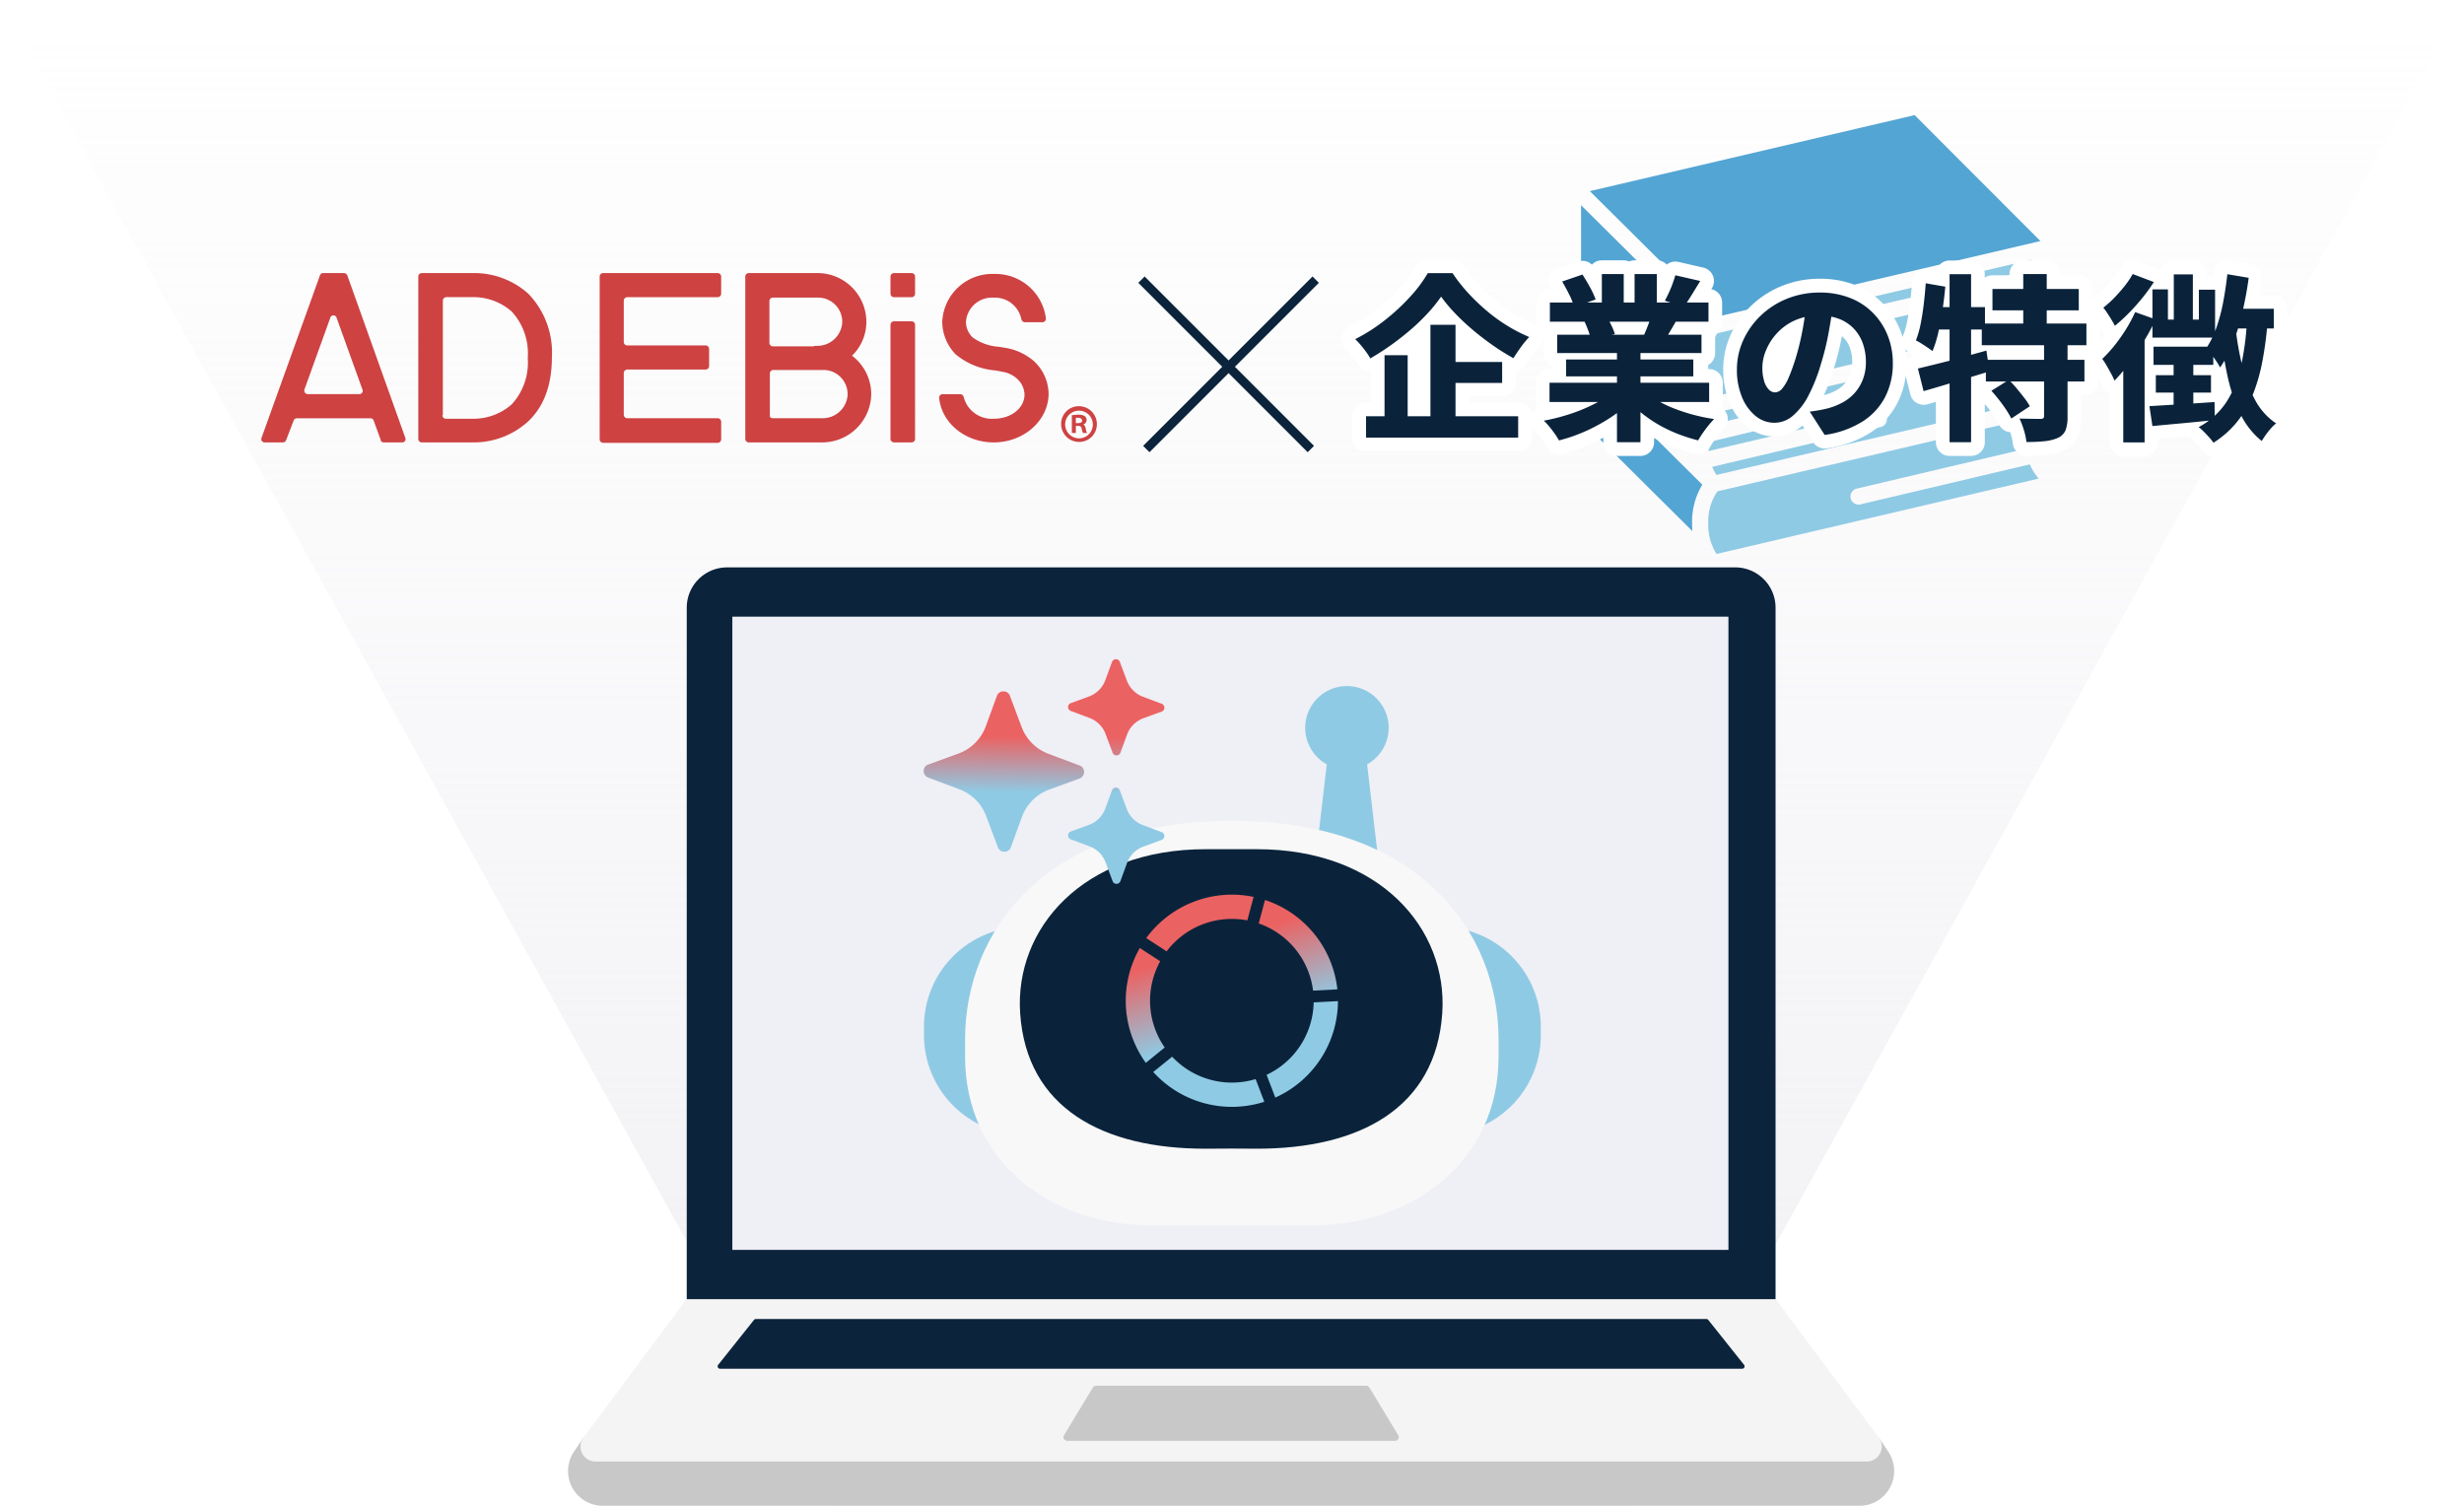 <svg role="img" aria-label="AD EBiS × 企業の特徴" viewBox="0 0 275 168.056" xmlns="http://www.w3.org/2000/svg" xmlns:xlink="http://www.w3.org/1999/xlink"><title>AD EBiS × 企業の特徴</title><defs><linearGradient id="a" x1="0.5" x2="0.5" y2="1" gradientUnits="objectBoundingBox"><stop offset="0" stop-color="#e7e7ed" stop-opacity="0"/><stop offset="1" stop-color="#e7e7ed"/></linearGradient><filter id="b" x="94.125" y="67.572" width="86.841" height="68.086" filterUnits="userSpaceOnUse"><feOffset dy="3" input="SourceAlpha"/><feGaussianBlur stdDeviation="3" result="c"/><feFlood flood-opacity="0.161"/><feComposite operator="in" in2="c"/><feComposite in="SourceGraphic"/></filter><filter id="d" x="98.708" y="82.6" width="77.541" height="63.142" filterUnits="userSpaceOnUse"><feOffset dy="3" input="SourceAlpha"/><feGaussianBlur stdDeviation="3" result="e"/><feFlood flood-opacity="0.161"/><feComposite operator="in" in2="e"/><feComposite in="SourceGraphic"/></filter><linearGradient id="f" x1="0.363" y1="0.257" x2="0.589" y2="0.599" gradientUnits="objectBoundingBox"><stop offset="0" stop-color="#eb6262"/><stop offset="1" stop-color="#8fcae4"/></linearGradient><linearGradient id="g" x1="0.338" y1="0.344" x2="0.335" y2="0.593" xlink:href="#f"/></defs><g transform="translate(-1062 -1893)"><path d="M-20,0H255L162.038,168.055H72.962Z" transform="translate(1082 1893)" opacity="0.599" fill="url(#a)"/><g transform="translate(1125.403 1956.324)"><path d="M146.3,0H1.7L.671,1.526A3.876,3.876,0,0,0,3.7,7.582q.078,0,.156,0H144.143q.079,0,.157,0a3.877,3.877,0,0,0,3.028-6.056Z" transform="translate(0 97.147)" fill="#c8c8c8"/><path d="M143.559,18.148H1.677A1.674,1.674,0,0,1,.334,15.475L11.854,0H133.382L144.9,15.475a1.674,1.674,0,0,1-1.343,2.673" transform="translate(1.382 81.646)" fill="#f4f4f4"/><path d="M.061,5.512,3.277.2A.417.417,0,0,1,3.633,0h30.15a.417.417,0,0,1,.357.2l3.216,5.311A.417.417,0,0,1,37,6.145H.418a.417.417,0,0,1-.357-.633" transform="translate(55.291 91.336)" fill="#c8c8c8"/><path d="M3.719,89.438A.269.269,0,0,1,3.509,89l4-5.017a.272.272,0,0,1,.211-.1H113.793a.272.272,0,0,1,.211.1l4,5.017a.27.27,0,0,1-.211.438ZM0,81.672V4.5A4.5,4.5,0,0,1,4.5,0h112.52a4.5,4.5,0,0,1,4.5,4.5V81.672Z" transform="translate(13.243 0)" fill="#0b233b"/><path d="M117.8,89.938H3.719a.769.769,0,0,1-.6-1.25l4-5.017a.769.769,0,0,1,.6-.29H113.793a.768.768,0,0,1,.6.288l4,5.019a.77.77,0,0,1-.6,1.25Zm-113.6-1H117.317l-3.635-4.557H7.833Zm117.816-6.766H-.5V4.5a5,5,0,0,1,5-5h112.52a5,5,0,0,1,5,5ZM.5,81.172H121.014V4.5a4,4,0,0,0-4-4H4.5a4,4,0,0,0-4,4Z" transform="translate(13.243 0)" fill="rgba(0,0,0,0)"/><path d="M0,0H111.169V70.672H0Z" transform="translate(18.333 5.5)" fill="#efeff6"/></g><g transform="translate(1091.159 1923.476)"><path d="M13.635,18.9h2.044a.368.368,0,0,0,.349-.5L9.546.249A.444.444,0,0,0,9.147,0H6.854A.375.375,0,0,0,6.5.249L-.026,18.4a.368.368,0,0,0,.349.5H2.367a.375.375,0,0,0,.349-.249l.848-2.194a.375.375,0,0,1,.349-.249h8.227a.375.375,0,0,1,.349.249l.8,2.194C13.286,18.8,13.435,18.9,13.635,18.9ZM4.76,13.013,7.652,4.986a.364.364,0,0,1,.7,0l2.892,8.027a.368.368,0,0,1-.349.5H5.159A.4.4,0,0,1,4.76,13.013Z" transform="translate(0.053 0)" fill="#ce4242"/><g transform="translate(89.271 14.858)"><path d="M180.994,29.8A1.969,1.969,0,0,0,179,31.794a2,2,0,0,0,1.994,1.994,1.969,1.969,0,0,0,1.994-1.994,2,2,0,0,0-1.994-1.994m0,3.59a1.564,1.564,0,0,1-1.546-1.6,1.546,1.546,0,1,1,1.546,1.6" transform="translate(-179 -29.8)" fill="#ce4242"/><path d="M182.646,32.8h0a.525.525,0,0,0,.4-.5c0-.5-.5-.6-.9-.6-.3,0-.548.05-.748.05v1.994h.449v-.8c.4,0,.6,0,.648.3a2.019,2.019,0,0,0,.15.5h.449a1.469,1.469,0,0,1-.15-.5c-.05-.2-.1-.4-.3-.449m-.8-.15v-.6h.249c.3,0,.449.15.449.3.05.3-.349.3-.7.3" transform="translate(-180.203 -30.753)" fill="#ce4242"/></g><path d="M41.332,18.9H35.5a.393.393,0,0,1-.4-.4V.4a.393.393,0,0,1,.4-.4h5.734a9.05,9.05,0,0,1,6.132,2.293,9.442,9.442,0,0,1,2.642,7.13c0,3.091-.9,5.484-2.642,7.13A9.009,9.009,0,0,1,41.332,18.9Zm-3.54-3.041a.393.393,0,0,0,.4.4h3.141a6.449,6.449,0,0,0,4.188-1.6,6.892,6.892,0,0,0,1.795-5.185A6.892,6.892,0,0,0,45.52,4.288a6.449,6.449,0,0,0-4.188-1.6H38.241a.393.393,0,0,0-.4.4V15.855Z" transform="translate(-17.574 0)" fill="#ce4242"/><path d="M143.143,24.311H141.2a.393.393,0,0,1-.4-.4V11.2a.393.393,0,0,1,.4-.4h1.944a.393.393,0,0,1,.4.4V23.962A.385.385,0,0,1,143.143,24.311Z" transform="translate(-70.574 -5.415)" fill="#ce4242"/><path d="M143.143,2.692H141.2a.393.393,0,0,1-.4-.4V.4a.393.393,0,0,1,.4-.4h1.944a.393.393,0,0,1,.4.4V2.343A.385.385,0,0,1,143.143,2.692Z" transform="translate(-70.574 0)" fill="#ce4242"/><path d="M89.261,2.293V.4a.393.393,0,0,0-.4-.4H76.1a.393.393,0,0,0-.4.4V18.547a.393.393,0,0,0,.4.4H88.862a.393.393,0,0,0,.4-.4V16.6a.393.393,0,0,0-.4-.4H78.791a.393.393,0,0,1-.4-.4V11.168a.393.393,0,0,1,.4-.4h8.725a.393.393,0,0,0,.4-.4V8.476a.393.393,0,0,0-.4-.4H78.791a.393.393,0,0,1-.4-.4V3.091a.393.393,0,0,1,.4-.4H88.862A.393.393,0,0,0,89.261,2.293Z" transform="translate(-37.932 0)" fill="#ce4242"/><path d="M116.876,18.9H108.7a.393.393,0,0,1-.4-.4V.4a.393.393,0,0,1,.4-.4h7.628a5.458,5.458,0,0,1,5.484,5.434,5.273,5.273,0,0,1-1.6,3.789,5.407,5.407,0,0,1,2.144,4.288A5.48,5.48,0,0,1,116.876,18.9ZM111.391,16.2h5.534a2.785,2.785,0,0,0,2.792-2.593,2.7,2.7,0,0,0-2.692-2.792h-5.584a.393.393,0,0,0-.4.4v4.637C110.992,16.054,111.142,16.2,111.391,16.2Zm4.587-8.077h.349a2.785,2.785,0,0,0,2.792-2.593,2.7,2.7,0,0,0-2.692-2.792h-5.036a.393.393,0,0,0-.4.4V7.778a.393.393,0,0,0,.4.4h4.587Z" transform="translate(-54.278 0)" fill="#ce4242"/><path d="M157.783,19c-3.191,0-5.833-2.194-6.083-4.986a.393.393,0,0,1,.4-.4h1.944a.423.423,0,0,1,.4.349,3.239,3.239,0,0,0,3.39,2.393c1.895,0,3.39-1.2,3.39-2.692a2.475,2.475,0,0,0-.8-1.745,3.194,3.194,0,0,0-1.645-.8c-.249-.05-.548-.1-.8-.15a7.963,7.963,0,0,1-4.437-1.795h0a5.279,5.279,0,0,1-1.5-3.59A5.585,5.585,0,0,1,157.832.2a5.671,5.671,0,0,1,5.783,4.986.393.393,0,0,1-.4.4h-1.945a.423.423,0,0,1-.4-.349,3.009,3.009,0,0,0-3.091-2.393,2.914,2.914,0,0,0-3.091,2.692,2.419,2.419,0,0,0,.748,1.745h0a5.588,5.588,0,0,0,2.942,1.047l.9.15a6.471,6.471,0,0,1,2.991,1.446,5.072,5.072,0,0,1,1.645,3.689C163.865,16.6,161.123,19,157.783,19Z" transform="translate(-76.04 -0.1)" fill="#ce4242"/></g><g transform="translate(1238.458 1905.846)"><path d="M194.337,381.42l-35.965,8.417a6.072,6.072,0,0,1-.921-3.431,5.881,5.881,0,0,1,1.022-3.563l35.093-8.213a5.992,5.992,0,0,0-.705,2.84,6.111,6.111,0,0,0,.031.619l-18.875,4.454a.9.9,0,0,0,.414,1.755l18.908-4.463A5.849,5.849,0,0,0,194.337,381.42Z" transform="translate(-143.254 -340.854)" fill="#8fcae4"/><path d="M194.337,283.561l-35.965,8.416a4.085,4.085,0,0,1-.481-.905l18.806-4.439a.9.9,0,1,0-.415-1.755l-18.795,4.436c-.024-.251-.038-.507-.038-.767,0-.076,0-.151,0-.225l11.871-2.85a.9.9,0,0,0-.42-1.753l-11.145,2.675a4.267,4.267,0,0,1,.712-1.41l35.093-8.214a6,6,0,0,0-.705,2.841A5.934,5.934,0,0,0,194.337,283.561Z" transform="translate(-143.254 -251.817)" fill="#8fcae4"/><path d="M12.392,326.238c0,.3.015.6.041.887L0,314.781V308.5l13.532,13.434A7.988,7.988,0,0,0,12.392,326.238Z" transform="translate(0 -280.686)" fill="#53a5d3"/><path d="M12.392,228.379c0,.3.015.6.041.887L0,216.922V210.64l13.532,13.434A7.991,7.991,0,0,0,12.392,228.379Z" transform="translate(0 -191.649)" fill="#53a5d3"/><path d="M12.392,129.391c0,.3.015.6.041.887L0,117.934V111.54l13.576,13.478A7.932,7.932,0,0,0,12.392,129.391Z" transform="translate(0 -101.484)" fill="#53a5d3"/><path d="M194.337,185.71l-35.965,8.417a6.072,6.072,0,0,1-.921-3.431,5.882,5.882,0,0,1,1.022-3.563l35.093-8.213a5.9,5.9,0,0,0-.5,1.269L176.393,184a.9.9,0,0,0,.2,1.781.913.913,0,0,0,.2-.023l16.074-3.674a6.091,6.091,0,0,0,.112.894l-9.215,2.135a.9.9,0,0,0,.2,1.781.939.939,0,0,0,.2-.023l9.439-2.187A5.843,5.843,0,0,0,194.337,185.71Z" transform="translate(-143.254 -162.789)" fill="#8fcae4"/><path d="M61.123,14.055,24.964,22.517,10.83,8.485,47.082,0Z" transform="translate(-9.854)" fill="#53a5d3"/></g><g transform="translate(1199.118 1914.488) rotate(45)"><path d="M.5,26.736h-1V0h1Z" transform="translate(13.75 0)" fill="#0b233b"/><path d="M.5,26.736h-1V0h1Z" transform="translate(26.736 13.75) rotate(90)" fill="#0b233b"/></g><g transform="translate(1157.486 1966.395)"><g transform="translate(7.6 0.177)"><g transform="translate(0.038)"><g transform="matrix(1, 0, 0, 1, -103.12, -73.57)" filter="url(#b)"><path d="M57.707,26.882h-6.13L49.454,8.734a4.657,4.657,0,1,0-4.5,0L42.831,26.882h-31.7A11.134,11.134,0,0,0,0,38.016v.937A11.134,11.134,0,0,0,11.134,50.086H57.707A11.134,11.134,0,0,0,68.841,38.952v-.937A11.134,11.134,0,0,0,57.707,26.882" transform="translate(103.12 73.57)" fill="#8fcae4"/></g><g transform="matrix(1, 0, 0, 1, -103.12, -73.57)" filter="url(#d)"><path d="M36.326,22.041c-21.112,0-29.77,12.577-29.77,24.419v1.926c0,11.445,9.278,18.8,20.724,18.8H45.373c11.445,0,20.724-7.352,20.724-18.8V46.46c0-11.842-8.659-24.419-29.77-24.419" transform="translate(101.15 66.56)" fill="#f8f8f8"/></g><path d="M41.859,31.1H36.094c-13.678,0-21.309,8.867-20.672,18.307.717,10.613,9.255,15.12,20.672,15.12l2.883-.016,2.883.016c11.417,0,19.956-4.506,20.672-15.12.637-9.44-6.994-18.307-20.672-18.307" transform="translate(-4.69 -9.895)" fill="#0a233b"/><path d="M5.425,21.771l1.594-2.194a9.135,9.135,0,0,0,9.644,0l1.594,2.194a11.842,11.842,0,0,1-12.832,0Zm12.3-2.968a9.132,9.132,0,0,0,2.98-9.171l2.579-.838A11.839,11.839,0,0,1,19.322,21ZM.394,8.794l2.58.838A9.132,9.132,0,0,0,5.953,18.8L4.359,21A11.839,11.839,0,0,1,.394,8.794ZM12.5,2.711V0A11.841,11.841,0,0,1,22.881,7.541L20.3,8.38A9.134,9.134,0,0,0,12.5,2.711ZM.8,7.541A11.841,11.841,0,0,1,11.182,0V2.711A9.135,9.135,0,0,0,3.38,8.38Z" transform="matrix(0.966, 0.259, -0.259, 0.966, 25.985, 23.634)" fill="url(#f)"/><path d="M11.841,24.16a12.317,12.317,0,0,1-6.687-1.968l-.444-.286,2.178-3,.4.246a8.635,8.635,0,0,0,9.116,0l.4-.246,2.178,3-.444.286A12.316,12.316,0,0,1,11.841,24.16ZM6.147,21.628a11.343,11.343,0,0,0,11.387,0l-1.009-1.389a9.636,9.636,0,0,1-9.369,0Zm13.081.091-2.178-3,.356-.3a8.632,8.632,0,0,0,2.817-8.669L20.112,9.3l3.524-1.145.135.511a12.362,12.362,0,0,1-4.133,12.718ZM18.4,18.876l1.009,1.389A11.364,11.364,0,0,0,22.928,9.437l-1.633.53a9.632,9.632,0,0,1-2.9,8.909ZM4.453,21.718l-.41-.334A12.363,12.363,0,0,1-.09,8.667l.135-.511L3.57,9.3l-.111.452a8.632,8.632,0,0,0,2.817,8.669l.356.3ZM.754,9.437A11.364,11.364,0,0,0,4.273,20.265l1.009-1.389A9.632,9.632,0,0,1,2.387,9.968ZM3.668,9,.144,7.854l.191-.493A12.365,12.365,0,0,1,11.154-.5l.528-.029V3.176l-.464.034A8.635,8.635,0,0,0,3.843,8.568ZM1.47,7.233,3.1,7.764a9.635,9.635,0,0,1,7.579-5.507V.541A11.366,11.366,0,0,0,1.47,7.233ZM20.014,9l-.175-.431A8.634,8.634,0,0,0,12.463,3.21L12,3.176V-.529l.528.029a12.365,12.365,0,0,1,10.82,7.86l.191.493ZM13,2.257a9.634,9.634,0,0,1,7.579,5.507l1.633-.531A11.367,11.367,0,0,0,13,.541Z" transform="matrix(0.966, 0.259, -0.259, 0.966, 25.985, 23.634)" fill="rgba(0,0,0,0)"/></g><path d="M21.09,24.774l-.78-2.09a3.07,3.07,0,0,0-1.8-1.8l-2.09-.784a.456.456,0,0,1-.3-.429v-.009a.456.456,0,0,1,.3-.431l2.03-.741a3.07,3.07,0,0,0,1.828-1.832l.741-2.03a.456.456,0,0,1,.431-.3h.009a.455.455,0,0,1,.429.3l.785,2.09a3.07,3.07,0,0,0,1.8,1.8l2.09.784a.464.464,0,0,1,0,.869l-2.03.741A3.07,3.07,0,0,0,22.7,22.74l-.741,2.03a.464.464,0,0,1-.869,0ZM8.285,20.991,6.978,17.508a5.118,5.118,0,0,0-2.994-2.994L.5,13.208a.76.76,0,0,1-.5-.717V12.48a.76.76,0,0,1,.5-.72l3.385-1.229A5.118,5.118,0,0,0,6.943,7.472L8.177,4.087a.76.76,0,0,1,.72-.5h.013a.76.76,0,0,1,.717.5l1.306,3.479a5.118,5.118,0,0,0,2.994,2.994l3.483,1.306a.772.772,0,0,1-.006,1.448l-3.385,1.234a5.118,5.118,0,0,0-3.05,3.054L9.734,20.987a.772.772,0,0,1-1.448.006ZM21.09,10.446l-.78-2.09a3.07,3.07,0,0,0-1.8-1.8l-2.09-.784a.456.456,0,0,1-.3-.429v-.01a.456.456,0,0,1,.3-.431l2.03-.741a3.07,3.07,0,0,0,1.828-1.83L21.026.3a.456.456,0,0,1,.43-.3h.009a.455.455,0,0,1,.429.3l.785,2.09a3.07,3.07,0,0,0,1.8,1.8l2.09.784a.464.464,0,0,1,0,.869l-2.03.741A3.07,3.07,0,0,0,22.7,8.412l-.741,2.03a.464.464,0,0,1-.869,0Z" transform="translate(0 0)" fill="url(#g)"/></g><rect width="83.264" height="60.347" transform="translate(0 0)" fill="none"/></g><path d="M9.631,0h2.761a1.528,1.528,0,0,1,1.271.68A16.688,16.688,0,0,0,15.3,2.754a21.443,21.443,0,0,0,1.955,1.863,17.272,17.272,0,0,0,2.107,1.514A16.209,16.209,0,0,0,21.54,7.248a1.531,1.531,0,0,1,.25.132,1.527,1.527,0,0,1-.061-.43V4.8a1.528,1.528,0,0,1,1.528-1.528h.078l-.024-.041a1.528,1.528,0,0,1,.822-2.22L26.4.241a1.528,1.528,0,0,1,1.547.338A1.524,1.524,0,0,1,29.055.1H31.5A1.523,1.523,0,0,1,32.1.224,1.522,1.522,0,0,1,32.71.1h2.483A1.523,1.523,0,0,1,36.3.575a1.526,1.526,0,0,1,1.3-.3l2.781.636A1.528,1.528,0,0,1,41.343,3.2l-.07.114A1.528,1.528,0,0,1,42.48,4.8V6.95A1.527,1.527,0,0,1,41.7,8.282q0,.058,0,.118v2.046a1.528,1.528,0,0,1-.914,1.4v.39h.24a1.528,1.528,0,0,1,1.528,1.528v2.145a1.522,1.522,0,0,1-.135.628,1.528,1.528,0,0,1,.243,2.359,7.75,7.75,0,0,0-.528.6c-.2.246-.393.505-.575.769s-.321.485-.429.68a1.528,1.528,0,0,1-1.706.74,20.246,20.246,0,0,1-2.514-.806,17.248,17.248,0,0,1-2.023-.954V20.4a1.528,1.528,0,0,1-1.528,1.528H30.743A1.528,1.528,0,0,1,29.216,20.4v-.5q-.615.328-1.258.619a19.85,19.85,0,0,1-3.315,1.162,1.528,1.528,0,0,1-1.725-.766,5.441,5.441,0,0,0-.364-.577c-.17-.241-.352-.479-.54-.708a5.4,5.4,0,0,0-.477-.518,1.526,1.526,0,0,1-.29-.369v1.139a1.528,1.528,0,0,1-1.528,1.528H2.739a1.528,1.528,0,0,1-1.528-1.528V17.5a1.528,1.528,0,0,1,1.528-1.528h.538v-3.4a1.528,1.528,0,0,1-1.393-.778,6.077,6.077,0,0,0-.372-.567c-.169-.234-.35-.465-.538-.687a6.063,6.063,0,0,0-.49-.523,1.528,1.528,0,0,1,.353-2.48A18.377,18.377,0,0,0,3.89,5.58,21.525,21.525,0,0,0,6.533,3.133,13.856,13.856,0,0,0,8.3.77,1.528,1.528,0,0,1,9.631,0ZM22.545,8.3q-.066-.035-.128-.075.017.059.03.119a1.528,1.528,0,0,1-.395,1.37,8.7,8.7,0,0,0-.8.971c-.28.392-.542.779-.777,1.151a1.525,1.525,0,0,1-1.014.685v1.258a1.528,1.528,0,0,1-1.528,1.528H14.257v.658h5.463a1.528,1.528,0,0,1,1.512,1.306,1.529,1.529,0,0,1,.642-.636,1.521,1.521,0,0,1-.186-.731V13.762a1.528,1.528,0,0,1,1.528-1.528h.319v-.357a1.528,1.528,0,0,1-.993-1.432V8.4C22.542,8.367,22.543,8.335,22.545,8.3ZM88.3.1a1.525,1.525,0,0,1,.54.1l2.363.894a1.527,1.527,0,0,1,.229.109A1.528,1.528,0,0,1,92.889.139h2.125a1.528,1.528,0,0,1,1.528,1.528v.18h.764q.022-.185.043-.371A1.528,1.528,0,0,1,99.118.14l2.383.4a1.528,1.528,0,0,1,1.263,1.712c-.078.576-.168,1.151-.269,1.723h1.555A1.528,1.528,0,0,1,105.579,5.5V7.7a1.528,1.528,0,0,1-.9,1.393c-.118.957-.262,1.868-.432,2.719a22.417,22.417,0,0,1-.887,3.234,5.638,5.638,0,0,0,1.795,1.97,1.528,1.528,0,0,1,.084,2.482,2.724,2.724,0,0,0-.354.348,7.143,7.143,0,0,0-.474.6c-.161.226-.3.435-.417.62a1.528,1.528,0,0,1-2.25.383,9.759,9.759,0,0,1-1.444-1.429,12.755,12.755,0,0,1-2.163,1.723,1.528,1.528,0,0,1-2.109-.469,3.319,3.319,0,0,0-.294-.365c-.177-.2-.365-.4-.56-.6a4.684,4.684,0,0,0-.437-.4,1.522,1.522,0,0,1-.19-.173l-.6.057-2.784.259v.354a1.528,1.528,0,0,1-1.528,1.528H87.248a1.528,1.528,0,0,1-1.528-1.528V14.947a1.528,1.528,0,0,1-.864-.856,5.915,5.915,0,0,0-.291-.593l-.119-.217v.342a1.528,1.528,0,0,1-1.528,1.528H82.56v2.365a5.71,5.71,0,0,1-.324,2.088,3.16,3.16,0,0,1-1.629,1.69l-.054.025a6.566,6.566,0,0,1-1.955.487,21.239,21.239,0,0,1-2.153.1,1.528,1.528,0,0,1-1.52-1.376,5.545,5.545,0,0,0-.228-1.045q-.032-.106-.065-.206a1.528,1.528,0,0,1-1.241-.839,8.541,8.541,0,0,0-.488-.83c-.213-.326-.455-.661-.717-1q-.2-.25-.389-.479V20.4a1.528,1.528,0,0,1-1.528,1.528h-2.4A1.528,1.528,0,0,1,66.336,20.4V15.889l-.95.275a1.528,1.528,0,0,1-1.9-1.1l-.519-2.059a9.262,9.262,0,0,1-.918,3,8.694,8.694,0,0,1-3.059,3.347,12.233,12.233,0,0,1-4.83,1.73,1.528,1.528,0,0,1-1.522-.685l-1.194-1.863-.066.056a4.68,4.68,0,0,1-3.055,1.159,4.793,4.793,0,0,1-3.089-1.117,6.768,6.768,0,0,1-1.959-2.729,9.412,9.412,0,0,1-.671-3.6,9.419,9.419,0,0,1,.842-3.93,10.455,10.455,0,0,1,2.289-3.22,10.742,10.742,0,0,1,3.423-2.2,11.188,11.188,0,0,1,4.229-.8,10.607,10.607,0,0,1,3.931.7A8.885,8.885,0,0,1,60.4,4.9a9.161,9.161,0,0,1,1.965,3.012q.147.364.262.742a1.538,1.538,0,0,1,.06-.182,9.1,9.1,0,0,0,.447-1.562c.13-.645.241-1.346.328-2.082.089-.752.16-1.515.211-2.267a1.528,1.528,0,0,1,1.784-1.4l.91.157A1.528,1.528,0,0,1,67.864.119h2.4a1.528,1.528,0,0,1,1.528,1.528v.383a1.521,1.521,0,0,1,.856-.262h1.908V1.627A1.528,1.528,0,0,1,76.086.1h2.622a1.528,1.528,0,0,1,1.528,1.528v.141h2.047A1.528,1.528,0,0,1,83.811,3.3V4.452a1.53,1.53,0,0,1,.278-.279,10.339,10.339,0,0,0,1.08-.977,15.7,15.7,0,0,0,1.067-1.221A7.48,7.48,0,0,0,86.953.908,1.528,1.528,0,0,1,88.3.1ZM85.219,8.471a1.526,1.526,0,0,1-.271-.381c-.069-.139-.165-.309-.284-.507V9.145Q84.943,8.827,85.219,8.471ZM53.84,15.147a5.932,5.932,0,0,0,1.348-.523,3.44,3.44,0,0,0,.962-.758,3.405,3.405,0,0,0,.625-1.048A3.736,3.736,0,0,0,57,11.478a4.682,4.682,0,0,0-.255-1.6,3.121,3.121,0,0,0-.681-1.115,2.724,2.724,0,0,0-.216-.2,31.963,31.963,0,0,1-.882,3.56A22.31,22.31,0,0,1,53.84,15.147Zm10.1-4.452L63.9,10.67a3.831,3.831,0,0,0-.433-.248,1.522,1.522,0,0,1-.529-.4,10.355,10.355,0,0,1,.112,1.313A1.528,1.528,0,0,1,63.942,10.7Zm-5.354,5.019a5.267,5.267,0,0,0,.734-1.086,5.793,5.793,0,0,0,.3-.712A6.528,6.528,0,0,1,58.588,15.715Z" transform="translate(1211.722 1921.957)" fill="#fff"/><path d="M-57.7-19.686a17.041,17.041,0,0,1-1.46,1.817,22.634,22.634,0,0,1-1.887,1.827q-1.043.9-2.195,1.728A28.048,28.048,0,0,1-65.6-12.795a7.548,7.548,0,0,0-.467-.715q-.288-.4-.606-.775a7.548,7.548,0,0,0-.616-.655,19.813,19.813,0,0,0,3.307-2.115,22.951,22.951,0,0,0,2.83-2.622,15.3,15.3,0,0,0,1.966-2.632h2.761a18.14,18.14,0,0,0,1.788,2.264,22.88,22.88,0,0,0,2.1,2A18.718,18.718,0,0,0-50.247-16.4a17.661,17.661,0,0,0,2.383,1.221,10.182,10.182,0,0,0-.943,1.142q-.447.626-.824,1.221a25.508,25.508,0,0,1-2.314-1.45q-1.162-.814-2.244-1.728a24.37,24.37,0,0,1-1.976-1.857A17.131,17.131,0,0,1-57.7-19.686Zm.119,7.289h6.693v2.344h-6.693Zm-8.5,6.058H-49.1v2.383H-66.076Zm7.19-10.209h2.8v11.5h-2.8Zm-5.124,3.4h2.582v8.044h-2.582ZM-45.6-10.074h17.815v2.145H-45.6Zm.04-8.957h17.7v2.145h-17.7Zm.814,3.595h16.107v2.046H-44.746Zm.993,2.761h14.2v1.887h-14.2Zm5.68-1.708h2.622V-3.44h-2.622Zm-1.688-7.825h2.443v4.191H-39.76Zm3.654,0h2.483v4.032h-2.483ZM-38.489-9.1l2.066.933A12.486,12.486,0,0,1-38.688-6.26a19.7,19.7,0,0,1-2.8,1.549,18.232,18.232,0,0,1-3.059,1.073,6.918,6.918,0,0,0-.467-.745q-.288-.407-.606-.794a6.88,6.88,0,0,0-.616-.665,22.352,22.352,0,0,0,2.979-.765A18.411,18.411,0,0,0-40.545-7.74,10.341,10.341,0,0,0-38.489-9.1Zm3.515-.06A8.724,8.724,0,0,0-33.544-8.1a11.808,11.808,0,0,0,1.857.9,20.335,20.335,0,0,0,2.145.7,21.358,21.358,0,0,0,2.314.477,9.219,9.219,0,0,0-.636.715q-.338.417-.645.864t-.506.8a18.624,18.624,0,0,1-2.324-.745A15.574,15.574,0,0,1-33.5-5.436a14.881,14.881,0,0,1-1.927-1.341A11.884,11.884,0,0,1-37.02-8.346Zm3.416-12.91,2.781.636q-.5.814-.963,1.569t-.864,1.291l-2.125-.655q.218-.4.447-.894t.417-1.013Q-31.677-21.653-31.558-22.07Zm-2.6,4.27,2.8.636q-.417.735-.794,1.37t-.7,1.092l-2.244-.616q.258-.556.516-1.241T-34.16-17.8Zm-10.03-3.575,2.264-.775q.417.636.844,1.42a9.245,9.245,0,0,1,.626,1.36l-2.4.854a6.888,6.888,0,0,0-.536-1.38Q-43.792-20.7-44.19-21.375Zm2.5,4.489,2.562-.4q.238.4.477.9a5.308,5.308,0,0,1,.338.884l-2.681.457q-.1-.358-.3-.894T-41.687-16.886Zm27.766-2.006q-.218,1.509-.526,3.218a30.153,30.153,0,0,1-.864,3.515,19.208,19.208,0,0,1-1.37,3.476A7.426,7.426,0,0,1-18.42-6.409a3.179,3.179,0,0,1-2.075.8,3.287,3.287,0,0,1-2.125-.775A5.24,5.24,0,0,1-24.13-8.5a7.861,7.861,0,0,1-.556-3.019,7.866,7.866,0,0,1,.705-3.3,8.892,8.892,0,0,1,1.956-2.751,9.179,9.179,0,0,1,2.939-1.887,9.625,9.625,0,0,1,3.654-.685,9.049,9.049,0,0,1,3.366.6A7.334,7.334,0,0,1-9.5-17.869a7.6,7.6,0,0,1,1.639,2.512,8.216,8.216,0,0,1,.576,3.1,8.135,8.135,0,0,1-.844,3.744,7.153,7.153,0,0,1-2.532,2.761,10.681,10.681,0,0,1-4.23,1.5l-1.668-2.6q.616-.079,1.053-.159t.854-.179A7.451,7.451,0,0,0-12.9-7.869a4.987,4.987,0,0,0,1.38-1.092,4.951,4.951,0,0,0,.9-1.509,5.227,5.227,0,0,0,.328-1.887,6.168,6.168,0,0,0-.348-2.125,4.661,4.661,0,0,0-1.013-1.648A4.482,4.482,0,0,0-13.276-17.2a6.041,6.041,0,0,0-2.215-.377,6.463,6.463,0,0,0-2.761.556,6.1,6.1,0,0,0-1.986,1.44,6.449,6.449,0,0,0-1.2,1.887,5.051,5.051,0,0,0-.407,1.9,5.144,5.144,0,0,0,.2,1.539,2.234,2.234,0,0,0,.526.943A.981.981,0,0,0-20.436-9a1.079,1.079,0,0,0,.794-.417,4.6,4.6,0,0,0,.735-1.241q.357-.824.755-2.075a28.911,28.911,0,0,0,.755-3.049,31.413,31.413,0,0,0,.457-3.208ZM3.835-20.54h9.633v2.383H3.835ZM2.643-16.687H14.321v2.423H2.643ZM3.1-12.636h11v2.423H3.1Zm4.171-9.573H9.892v6.872H7.271ZM9.594-14.5h2.622V-6.32A4.3,4.3,0,0,1,12-4.79a1.654,1.654,0,0,1-.874.874,5.029,5.029,0,0,1-1.5.367,19.636,19.636,0,0,1-2,.089A7.014,7.014,0,0,0,7.34-4.8a9.185,9.185,0,0,0-.487-1.281q.675.02,1.38.03t.943.01a.559.559,0,0,0,.328-.07.326.326,0,0,0,.089-.268ZM3.715-9.18l1.946-1.212a11.137,11.137,0,0,1,.874.943q.437.526.844,1.053a6.577,6.577,0,0,1,.626.943L5.94-6.081a9.984,9.984,0,0,0-.576-.983q-.358-.546-.794-1.1T3.715-9.18Zm-8.2-2.483q.993-.238,2.244-.546T.4-12.9q1.39-.387,2.761-.765L3.5-11.345q-1.867.576-3.813,1.162T-3.852-9.14ZM-.952-22.189h2.4V-3.44h-2.4Zm-2.661,1.013,2.185.377q-.119,1.311-.318,2.632t-.467,2.493a12.5,12.5,0,0,1-.645,2.066q-.2-.159-.536-.387t-.7-.457a5.35,5.35,0,0,0-.616-.348,10.569,10.569,0,0,0,.526-1.827q.209-1.033.348-2.2T-3.613-21.176Zm.655,2.661H3v2.5H-3.454Zm33.466.179h4.727v2.2H29.892Zm-.457-3.853,2.383.4q-.258,1.907-.685,3.754a26.7,26.7,0,0,1-1.033,3.446,12.114,12.114,0,0,1-1.48,2.81,6.8,6.8,0,0,0-.417-.7q-.278-.417-.566-.834a4.786,4.786,0,0,0-.526-.655A10.406,10.406,0,0,0,28.84-16.26a19.437,19.437,0,0,0,.745-2.82Q29.873-20.6,30.051-22.189Zm-5.978.02H26.2v6.157H24.073ZM21.69-20.5h1.728v3.376h3.456v-3.337h1.807v5.343H21.69Zm.119,6.4h6.673v2.026H21.809Zm.258,3.178h6.157v1.946H22.067Zm-.715,3.456q1.39-.079,3.327-.2t3.942-.258l.02,2.006q-1.827.2-3.654.367t-3.3.308Zm2.7-5.541h2.2v6.038l-2.2.318Zm6.912-3.218a33.244,33.244,0,0,0,.785,4.4,15.437,15.437,0,0,0,1.42,3.714,7.221,7.221,0,0,0,2.324,2.572A4.231,4.231,0,0,0,34.927-5a8.642,8.642,0,0,0-.576.725q-.268.377-.467.7a8.776,8.776,0,0,1-2.4-3.069,18.84,18.84,0,0,1-1.43-4.25,49.009,49.009,0,0,1-.814-5.114Zm1.271-.735,2.3.139a39.42,39.42,0,0,1-.606,4.508,19.838,19.838,0,0,1-1.092,3.7,11.716,11.716,0,0,1-1.748,2.959A10.793,10.793,0,0,1,28.5-3.38a4.791,4.791,0,0,0-.437-.556q-.3-.338-.626-.665a6.213,6.213,0,0,0-.586-.526,8.46,8.46,0,0,0,3.039-2.711,11.888,11.888,0,0,0,1.648-3.952A30.124,30.124,0,0,0,32.236-16.965ZM19.485-22.209l2.363.894a20.371,20.371,0,0,1-2.016,2.632A20.405,20.405,0,0,1,17.5-16.429q-.139-.278-.367-.655t-.477-.755a6.922,6.922,0,0,0-.447-.616,11.806,11.806,0,0,0,1.241-1.122,17.149,17.149,0,0,0,1.172-1.341A8.941,8.941,0,0,0,19.485-22.209Zm.278,4.25,2.284.814a25.755,25.755,0,0,1-1.321,2.453q-.765,1.261-1.6,2.393a18.8,18.8,0,0,1-1.668,1.986,7.472,7.472,0,0,0-.367-.755q-.248-.457-.516-.924a6.359,6.359,0,0,0-.487-.745,15.838,15.838,0,0,0,2.026-2.373A17.125,17.125,0,0,0,19.763-17.958ZM18.433-13.41l2.383-2.383V-3.42H18.433Z" transform="translate(1280.538 1945.793)" fill="#0a233b"/></g></svg>